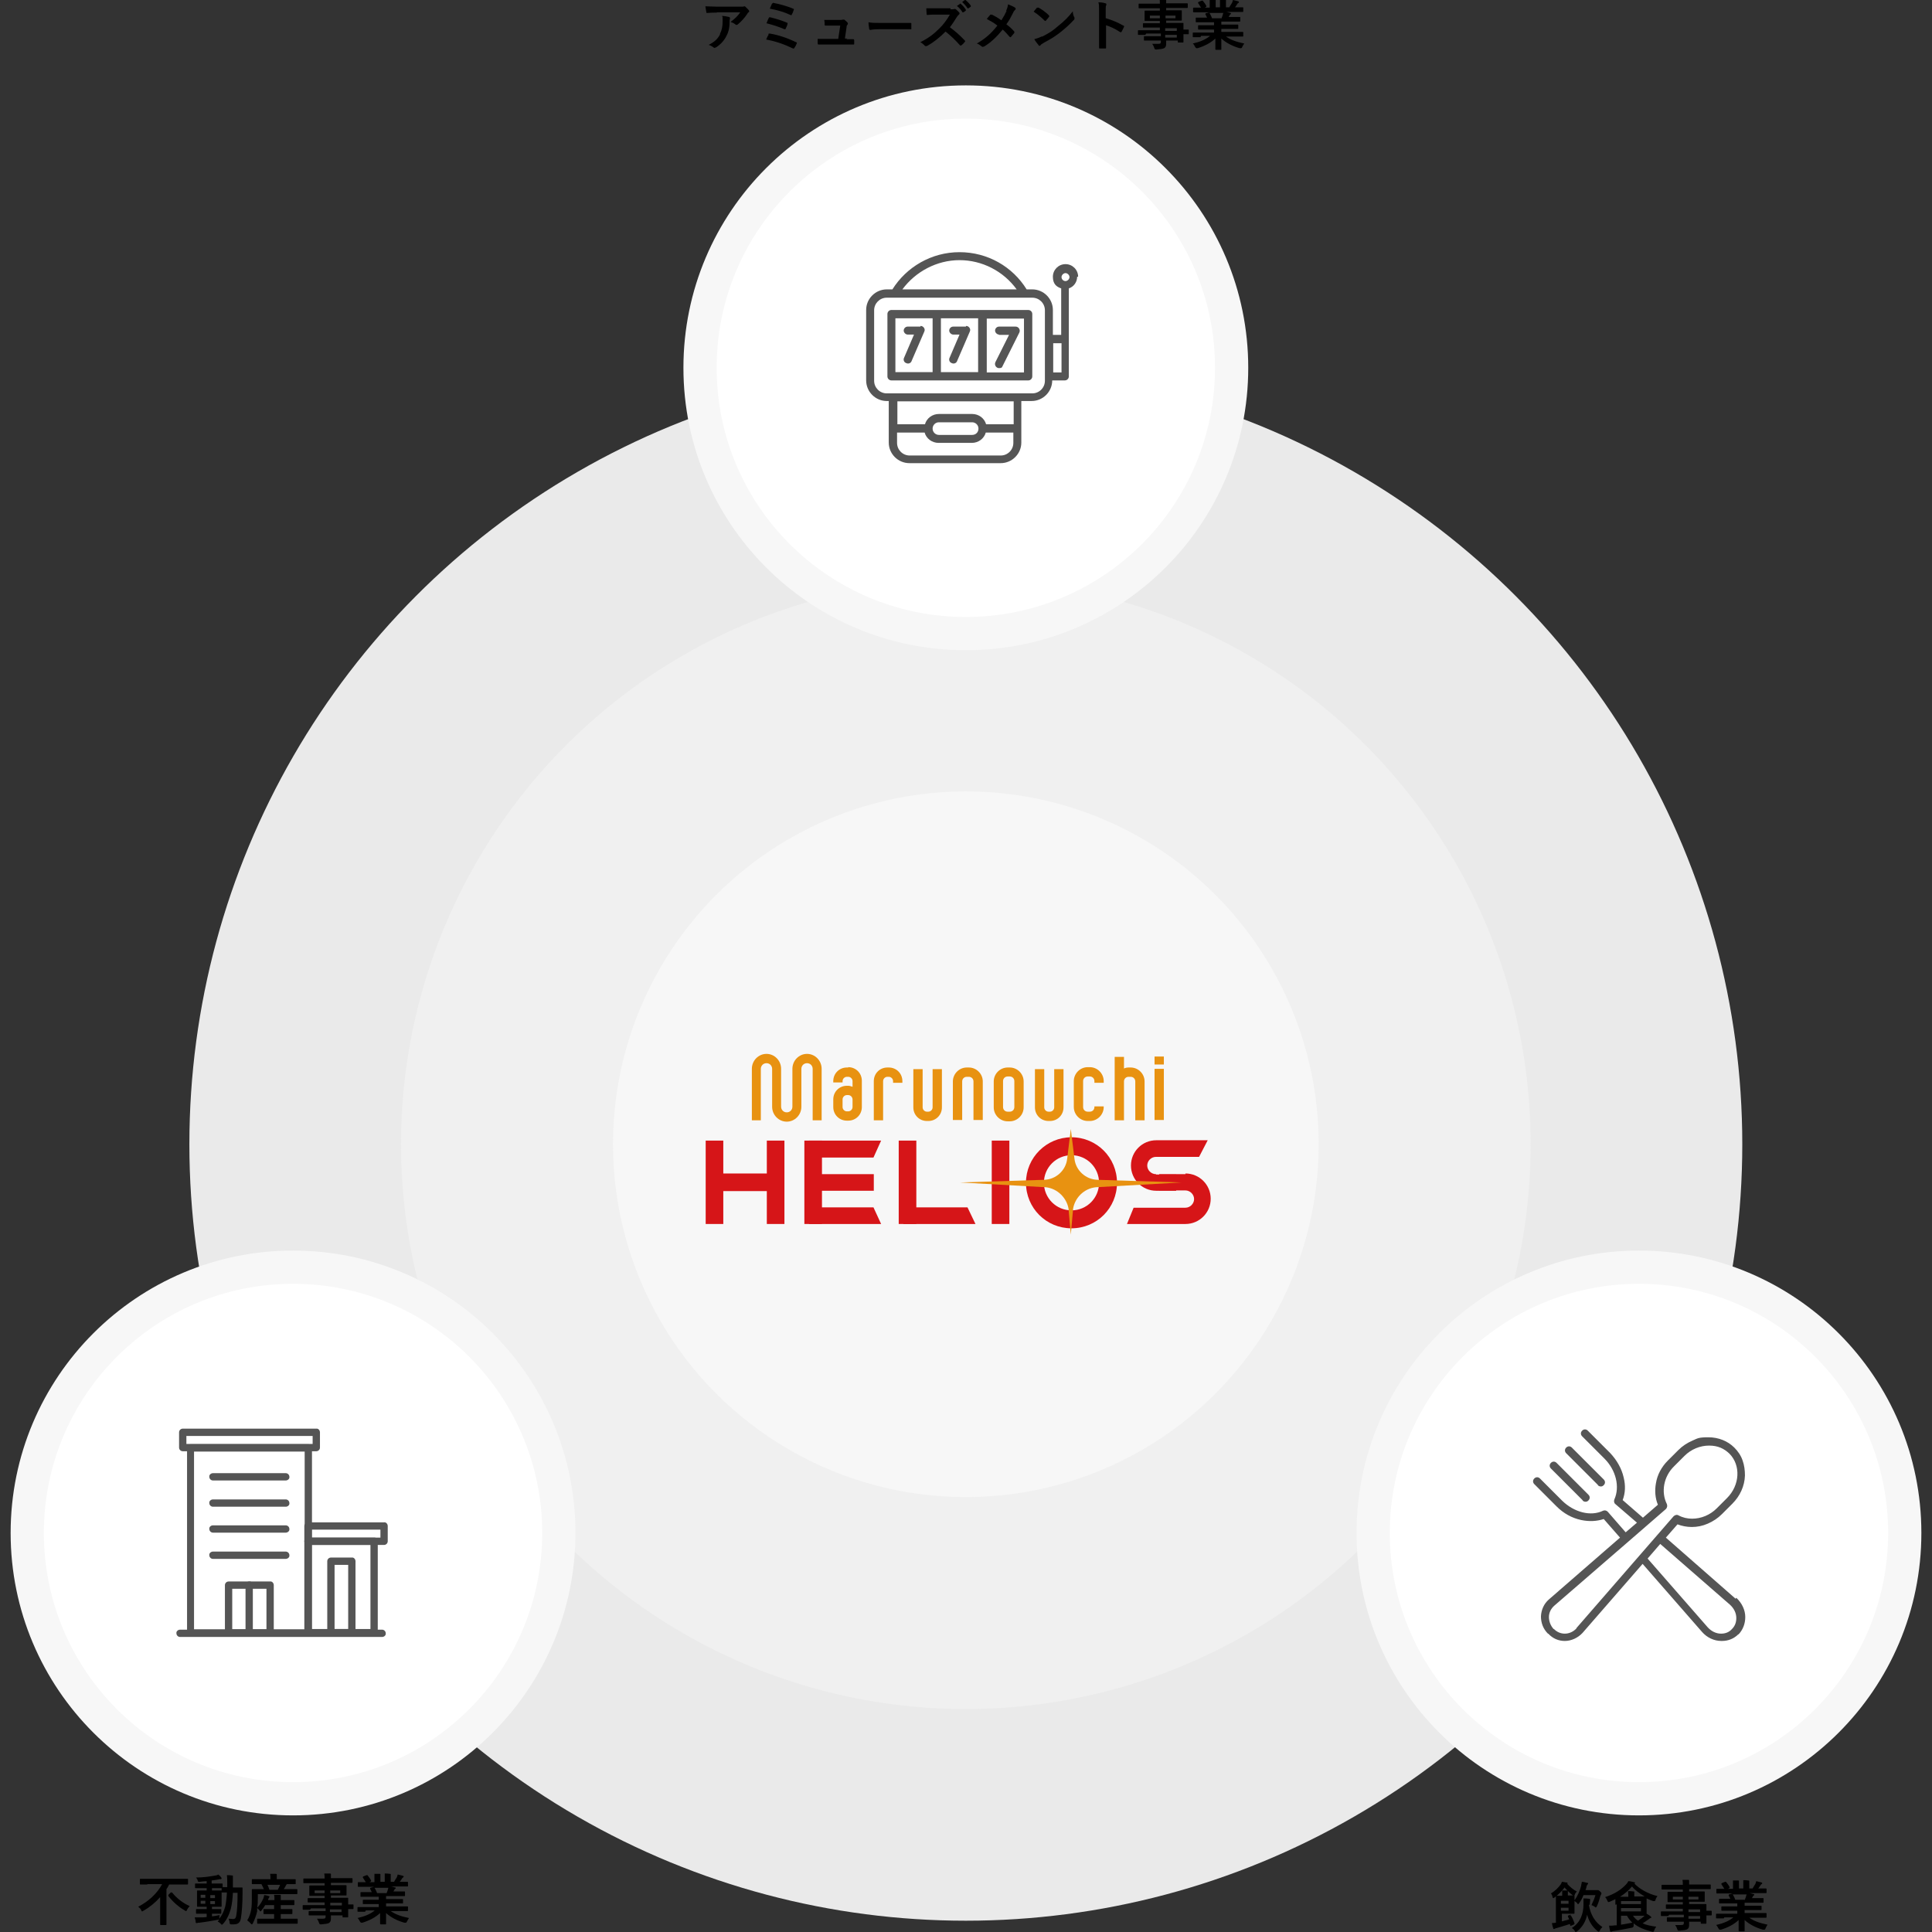 <?xml version="1.0" encoding="UTF-8"?> <svg xmlns="http://www.w3.org/2000/svg" id="_レイヤー_1" data-name="レイヤー_1" version="1.1" viewBox="0 0 581.5 581.5"><rect x="0" y="0" width="581.5" height="581.5" fill="#333333" stroke="none"/><defs><style> .st0 { fill: none; } .st1 { fill: #eaeaea; } .st2 { fill: #fff; } .st3 { fill: #f0f0f0; } .st4, .st5 { fill: #d61518; } .st6 { fill: #f7f7f7; } .st7 { fill: #e89211; } .st8 { fill: #555; } .st5 { fill-rule: evenodd; } </style></defs><circle class="st1" cx="290.7" cy="344.4" r="233.7"></circle><circle class="st3" cx="290.7" cy="344.4" r="170"></circle><circle class="st6" cx="290.7" cy="344.4" r="106.2"></circle><polygon class="st0" points="290.7 110.7 88.2 461.4 493.3 461.4 290.7 110.7"></polygon><circle class="st6" cx="493.3" cy="461.4" r="85"></circle><circle class="st6" cx="88.2" cy="461.4" r="85"></circle><circle class="st6" cx="290.7" cy="110.7" r="85"></circle><circle class="st2" cx="290.7" cy="110.7" r="75"></circle><circle class="st2" cx="88.2" cy="461.4" r="75"></circle><circle class="st2" cx="493.3" cy="461.4" r="75"></circle><g><g><path d="M215.8,3.8c-.9,0-1.9,0-2.9.1-.2,0-.3,0-.3-.2-.1-.5-.2-1.3-.3-1.8,1.1,0,2,.1,3.3.1h7c.7,0,1,0,1.1,0,0,0,.2-.1.3-.1.1,0,.3,0,.4.2.4.3.7.7,1,1,0,0,.1.2.1.3s0,.2-.2.3c-.2.1-.3.3-.4.5-.8,1.2-1.8,2.3-2.9,3.2,0,0-.2.1-.3.1s-.3,0-.4-.2c-.4-.3-.8-.5-1.4-.7,1.3-1,2.1-1.7,2.9-2.9h-7.1ZM216.7,10.2c.6-1.2.8-2.3.8-3.9s0-1-.2-1.5c.8,0,1.7.2,2.1.3.2,0,.3.2.3.3s0,.2,0,.3c-.1.2-.1.4-.1.7,0,1.6-.2,3.1-1,4.5-.6,1.2-1.6,2.4-3,3.3-.1,0-.3.2-.5.2s-.2,0-.3-.1c-.4-.3-.9-.6-1.5-.8,1.8-.9,2.7-1.8,3.4-3.1Z"></path><path d="M231.2,10.3c0-.1.2-.2.5-.2,2.5.4,5.2,1.3,7.9,2.6.2,0,.3.2.2.4-.2.5-.4.9-.7,1.3,0,.1-.1.2-.2.2s-.1,0-.2,0c-2.7-1.3-5.3-2.2-8.1-2.7.2-.5.5-1.2.8-1.5ZM231.4,5.4c0-.2.2-.2.4-.2,1.7.4,3.6,1,5,1.6.3.1.3.2.2.5,0,.3-.4,1-.5,1.3,0,.1-.1.2-.2.2s-.1,0-.2,0c-1.8-.8-3.5-1.3-5.4-1.8.3-.7.5-1.3.7-1.6ZM232.5,1.1c.1-.3.2-.3.4-.2,1.7.3,4.2,1,5.8,1.7.3.1.3.2.2.4-.1.4-.4,1.1-.6,1.4,0,.2-.2.2-.4.1-1.9-.9-4.1-1.5-6.2-1.9.2-.5.6-1.3.7-1.6Z"></path><path d="M254.7,11.8c.7,0,1.4,0,2,0,.3,0,.3,0,.4.3,0,.3,0,.7,0,1s0,.3-.3.3c-.7,0-1.5,0-2.3,0h-6c-.7,0-1.3,0-2.1,0-.2,0-.2,0-.3-.3,0-.3,0-.9,0-1.4.9,0,1.5,0,2.4,0h3.8l.6-4h-2.6c-.6,0-1.4,0-1.8,0-.2,0-.3,0-.3-.3,0-.3,0-.9-.1-1.4,1.1,0,1.6,0,2.3,0h2.3c.6,0,.7,0,1-.1,0,0,.1,0,.2,0,0,0,.2,0,.2,0,.3.2.7.6,1,.9,0,0,.1.2.1.3s0,.2-.1.3c-.2.2-.3.4-.3.8l-.5,3.4h.8Z"></path><path d="M264.4,8.8c-1.6,0-2.2.2-2.4.2s-.3,0-.4-.3c0-.4-.2-1.1-.2-2,1.1.2,1.9.2,3.5.2h5.3c1.2,0,2.5,0,3.8,0,.2,0,.3,0,.3.2,0,.5,0,1,0,1.5,0,.2,0,.3-.3.2-1.2,0-2.4,0-3.7,0h-5.9Z"></path><path d="M286.1,2.8c.6,0,.9,0,1.1-.1,0,0,.1,0,.2,0,0,0,.2,0,.3.1.4.3.8.7,1.1,1.1,0,0,0,.1,0,.2,0,0,0,.2-.2.3-.2.2-.4.4-.6.7-.7,1.1-1.3,2.1-2.1,3.1,1.6,1.2,3,2.4,4.5,4,0,0,.1.2.1.2s0,.1-.1.2c-.3.4-.7.8-1.1,1.1,0,0-.1,0-.2,0s-.1,0-.2-.1c-1.4-1.6-2.8-2.9-4.3-4.1-1.9,1.9-3.7,3.3-5.5,4.3-.1,0-.3.1-.4.1s-.2,0-.3-.1c-.4-.4-.8-.8-1.4-1.1,2.6-1.3,4.1-2.5,5.8-4.2,1.2-1.2,2.1-2.4,3.1-4.1h-4.2c-.9,0-1.7,0-2.6.1-.1,0-.2,0-.2-.3,0-.3-.1-1.1-.1-1.7.9,0,1.7,0,2.8,0h4.5ZM288.9,1.1c0,0,.1,0,.2,0,.5.4,1.1,1,1.6,1.8,0,0,0,.2,0,.3l-.7.5c-.1,0-.2,0-.3,0-.5-.8-1-1.4-1.7-1.9l.9-.6ZM290.4,0c0,0,.1,0,.2,0,.6.5,1.2,1.1,1.6,1.7,0,0,0,.2,0,.3l-.7.5c-.1,0-.2,0-.3,0-.4-.7-1-1.3-1.6-1.9l.8-.6Z"></path><path d="M302.8,3.3c.4-.9.5-1.2.6-2,.8.3,1.7.7,2.1,1,.1,0,.2.2.2.3s0,.3-.2.4c-.2.2-.4.4-.7,1.1-.6,1.2-1.2,2.3-1.9,3.2.9.7,1.4,1.1,2.4,2.2,0,0,0,.1,0,.2s0,.1,0,.2c-.3.4-.7.8-1,1.2,0,0-.1.1-.2.1s-.1,0-.2-.1c-.8-.9-1.4-1.6-2.1-2.2-1.9,2.3-3.7,4-5.6,5.1-.1,0-.3.1-.4.1s-.2,0-.3-.1c-.5-.4-1-.8-1.5-.9,2.6-1.5,4.3-3,6.2-5.4-1-.8-1.9-1.3-3.2-2,.5-.6.9-1.1,1.1-1.3,0,0,0,0,.2,0s.1,0,.2,0c.9.4,1.9,1,2.9,1.7.7-1.1,1.1-1.8,1.6-2.9Z"></path><path d="M312.2,2.4c0,0,.1-.1.2-.1s.1,0,.2,0c.8.4,2.2,1.4,3.1,2.3,0,0,.1.2.1.2s0,.1,0,.2c-.2.3-.8,1-1,1.2,0,0-.1.1-.2.1s-.1,0-.2-.1c-1-1-2.2-2-3.3-2.7.4-.4.8-1,1.1-1.3ZM313.7,11c2-1,3.1-1.7,4.7-3.1,2-1.6,3.1-2.7,4.5-4.5,0,.8.2,1.4.5,1.9,0,.1,0,.2,0,.3,0,.1,0,.3-.3.5-.9,1-2.3,2.3-3.8,3.5-1.4,1.1-2.7,2-5,3.2-.7.4-1,.6-1.1.8,0,0-.2.2-.3.2s-.2,0-.3-.2c-.4-.5-.9-1.1-1.3-1.8.8-.2,1.3-.4,2.2-.8Z"></path><path d="M332.9,5.5c2,.6,3.6,1.3,5.2,2.2.2,0,.3.2.2.4-.2.5-.5,1-.7,1.4,0,.1-.1.2-.2.2s-.1,0-.2,0c-1.5-1-3-1.7-4.3-2.1v3.6c0,1.1,0,2,0,3.2,0,.2,0,.2-.3.2-.5,0-1,0-1.5,0-.2,0-.3,0-.3-.2,0-1.2,0-2.2,0-3.2V3.1c0-1.2,0-1.8-.2-2.4.8,0,1.6.1,2.1.3.2,0,.3.1.3.3s0,.2-.1.4c-.1.2-.1.6-.1,1.5v2.3Z"></path><path d="M344.7,10.5c-1.4,0-1.9,0-2,0-.1,0-.2,0-.2-.2v-1c0-.2,0-.2.2-.2s.6,0,2,0h4.4v-.8h-2.7c-1.6,0-2.1,0-2.2,0-.2,0-.2,0-.2-.2v-.9c0-.2,0-.2.2-.2s.6,0,2.2,0h2.7v-.7h-2.1c-1.6,0-2.2,0-2.3,0-.2,0-.2,0-.2-.2s0-.3,0-.9v-.9c0-.5,0-.8,0-.9,0-.2,0-.2.2-.2s.7,0,2.3,0h2.1v-.7h-4.1c-1.5,0-2,0-2.1,0-.2,0-.2,0-.2-.2v-1c0-.2,0-.2.2-.2s.6,0,2.1,0h4.1c0-.7,0-1-.1-1.5.6,0,1.1,0,1.7,0,.1,0,.3,0,.3.2s0,.2,0,.3c0,.2,0,.4,0,.9h4.2c1.5,0,2,0,2.1,0,.2,0,.2,0,.2.2v1c0,.2,0,.2-.2.2s-.6,0-2.1,0h-4.2v.7h2.2c1.6,0,2.2,0,2.3,0,.2,0,.2,0,.2.2s0,.3,0,.9v.9c0,.5,0,.8,0,.9,0,.2,0,.2-.2.2s-.7,0-2.3,0h-2.2v.7h2.7c1.6,0,2.2,0,2.3,0,.2,0,.2,0,.2.2s0,.5,0,1.4v.4c1,0,1.3,0,1.4,0,.1,0,.2,0,.2.2v1c0,.2,0,.2-.2.2s-.5,0-1.4,0v.8c0,1,0,1.4,0,1.5,0,.2,0,.2-.2.2h-1.3c-.2,0-.2,0-.2-.2v-.4h-3.5c0,.3,0,.6,0,.8,0,.8-.1,1.2-.6,1.5-.4.2-1.1.3-2.3.4-.5,0-.5,0-.7-.5-.1-.4-.4-.9-.6-1.2.6,0,1,0,1.7,0,.7,0,.9-.1.9-.6v-.4h-2.7c-1.6,0-2.1,0-2.2,0-.2,0-.2,0-.2-.2v-.9c0-.2,0-.2.2-.2s.6,0,2.2,0h2.7v-.8h-4.4ZM349.1,5.5v-.8h-3v.8h3ZM353.8,4.7h-3v.8h3v-.8ZM350.7,8.5v.8h3.5v-.8h-3.5ZM354.2,11.3v-.8h-3.5v.8h3.5Z"></path><path d="M361.3,11.2c-1.5,0-2,0-2.1,0-.2,0-.2,0-.2-.2v-1c0-.2,0-.2.2-.2s.6,0,2.1,0h4.1v-.9h-2.3c-1.6,0-2.2,0-2.3,0-.2,0-.2,0-.2-.2v-.9c0-.2,0-.2.2-.2s.7,0,2.3,0h2.3v-.9h-3.1c-1.6,0-2.1,0-2.2,0-.2,0-.2,0-.2-.2v-1c0-.2,0-.2.2-.2s.6,0,2.2,0h1c-.2-.4-.3-.7-.5-1,0-.1,0-.2.1-.3l1.1-.3h-2.6c-1.5,0-2,0-2.1,0-.2,0-.2,0-.2-.2v-1c0-.2,0-.2.2-.2s.6,0,2.1,0h.1c-.3-.5-.6-.9-.9-1.4,0-.1,0-.2.1-.3l1-.4c.2,0,.2,0,.3,0,.4.5.8,1,1.1,1.6,0,.1,0,.2-.1.3l-.4.2h1.5v-1.1c0-.6,0-1,0-1.4.5,0,1.1,0,1.6,0,.1,0,.2,0,.2.1s0,.2,0,.3c0,.1,0,.4,0,.9v1.1h1.3v-1.1c0-.6,0-1,0-1.4.5,0,1.1,0,1.6.1.1,0,.2,0,.2.1s0,.2,0,.3c0,.1,0,.4,0,.9v1.1h1c.3-.5.5-.9.8-1.3.1-.2.2-.5.3-.9.6.1,1.1.3,1.6.4.1,0,.2.1.2.2,0,.1,0,.2-.2.3-.1,0-.2.2-.3.3-.2.3-.4.7-.7,1h.2c1.5,0,2,0,2.1,0,.2,0,.2,0,.2.2v1c0,.2,0,.2-.2.2s-.6,0-2.1,0h-2.9c.4,0,.8.2,1.3.3.1,0,.2,0,.2.2s0,.2-.2.2c0,0-.2.2-.2.3l-.3.5h1.1c1.6,0,2.1,0,2.2,0,.2,0,.2,0,.2.2v1c0,.1,0,.2-.2.2s-.6,0-2.2,0h-3.3v.9h2.6c1.6,0,2.2,0,2.3,0,.2,0,.2,0,.2.2v.9c0,.2,0,.2-.2.2s-.7,0-2.3,0h-2.6v.9h4.3c1.5,0,2,0,2.1,0,.2,0,.2,0,.2.2v1c0,.2,0,.2-.2.2s-.6,0-2.1,0h-2.9c1.4,1,3.1,1.6,5.5,2.1-.2.3-.4.6-.6,1-.1.3-.2.4-.4.4s-.2,0-.4,0c-2.2-.6-4.2-1.7-5.5-2.9,0,2,0,3,0,3.2s0,.2-.2.2h-1.4c-.1,0-.2,0-.2-.2,0-.3,0-1.2,0-3.2-1.4,1.3-3.1,2.2-5.3,2.9-.2,0-.3,0-.4,0-.1,0-.2-.1-.4-.4-.2-.4-.4-.8-.7-1,2.2-.5,3.9-1.2,5.2-2.3h-2.7ZM367.6,5.6c.1-.3.3-.6.4-1,0-.2.1-.3.2-.7h-4.2s0,0,.1.1c.2.4.5.9.7,1.5h2.7Z"></path></g><g><polygon class="st2" points="268.8 119.6 268.8 129 287.6 133.4 306.3 129 306.3 119.6 288.4 116.4 268.8 119.6"></polygon><path class="st2" d="M268.8,129v4.4c0,2.8,2.2,5,5,5h27.5c2.8,0,5-2.2,5-5v-4.4h-37.5Z"></path><circle class="st2" cx="320.7" cy="83.3" r="2.5"></circle><polygon class="st2" points="320.7 105.8 320.7 113.3 315.7 113.3 314.1 108.2 315.7 102.1 320.7 102.1 320.7 105.8"></polygon><path class="st2" d="M308.3,88.3h-39c3.9-6.7,11.2-11.2,19.5-11.2s15.6,4.5,19.5,11.2ZM292.6,125.8c1.7,0,3.1,1.4,3.1,3.1s-.3,1.6-.9,2.2c-.6.6-1.3.9-2.2.9h-10c-1.7,0-3.1-1.4-3.1-3.1s.4-1.6.9-2.2c.6-.6,1.3-.9,2.2-.9h10Z"></path><path class="st2" d="M315.7,113.3v1.2c0,2.8-2.2,5-5,5h-43.8c-2.8,0-5-2.2-5-5v-21.2c0-2.8,2.2-5,5-5h43.8c2.8,0,5,2.2,5,5v20Z"></path><polygon class="st2" points="295.7 94.6 297.3 103.3 295.7 113.3 282 113.3 279.5 103.3 282 94.6 295.7 94.6"></polygon><rect class="st2" x="295.7" y="94.6" width="13.8" height="18.8"></rect><rect class="st2" x="268.2" y="94.6" width="13.8" height="18.8"></rect><path class="st8" d="M277,98.3h-3.8c-.7,0-1.2.6-1.2,1.2s.6,1.2,1.2,1.2h1.9l-3,7c-.3.6,0,1.4.7,1.6.6.3,1.4,0,1.6-.7l3.8-8.8c.4-.8-.3-1.7-1.1-1.7ZM290.7,98.3h-3.8c-.7,0-1.2.6-1.2,1.2s.6,1.2,1.2,1.2h1.9l-3,7c-.3.6,0,1.4.7,1.6.6.3,1.4,0,1.6-.7l3.8-8.8c.4-.8-.3-1.7-1.1-1.7ZM300.7,100.8h3l-4.1,8.2c-.4.8.2,1.8,1.1,1.8s.9-.3,1.1-.7l5-10c.4-.8-.2-1.8-1.1-1.8h-5c-.7,0-1.2.6-1.2,1.2s.6,1.2,1.2,1.2Z"></path><path class="st8" d="M309.5,93.3h-41.2c-.7,0-1.2.6-1.2,1.2v18.8c0,.7.6,1.2,1.2,1.2h41.2c.7,0,1.2-.6,1.2-1.2v-18.8c0-.7-.6-1.2-1.2-1.2ZM269.5,95.8h11.2v16.2h-11.2v-16.2ZM283.2,95.8h11.2v16.2h-11.2v-16.2ZM308.2,112.1h-11.2v-16.2h11.2v16.2Z"></path><path class="st8" d="M324.5,83.3c0-2.1-1.7-3.8-3.8-3.8s-3.8,1.7-3.8,3.8,1,3,2.5,3.5v14h-2.5v-7.5c0-3.4-2.8-6.2-6.2-6.2h-1.7c-4.2-6.8-11.7-11.2-20.2-11.2s-16,4.5-20.2,11.2h-1.7c-3.4,0-6.2,2.8-6.2,6.2v21.2c0,3.4,2.8,6.2,6.2,6.2h.6v12.5c0,3.4,2.8,6.2,6.2,6.2h27.5c3.4,0,6.2-2.8,6.2-6.2v-12.5h3.1c3.4,0,6.2-2.8,6.2-6.2h3.8c.7,0,1.2-.6,1.2-1.2v-26.5c1.5-.5,2.5-1.9,2.5-3.5ZM288.8,78.3c6.8,0,13.2,3.3,17.2,8.8h-34.4c4-5.4,10.4-8.8,17.2-8.8ZM301.3,137.1h-27.5c-2.1,0-3.8-1.7-3.8-3.8v-3.1h8.3c.5,1.8,2.2,3.1,4.2,3.1h10c2,0,3.7-1.3,4.2-3.1h8.3v3.1c0,2.1-1.7,3.8-3.8,3.8ZM280.7,129c0-1,.8-1.9,1.9-1.9h10c1,0,1.9.8,1.9,1.9s-.8,1.9-1.9,1.9h-10c-1,0-1.9-.8-1.9-1.9ZM305.1,127.7h-8.3c-.5-1.8-2.2-3.1-4.2-3.1h-10c-2,0-3.7,1.3-4.2,3.1h-8.3v-6.9h35v6.9ZM314.5,114.6c0,2.1-1.7,3.8-3.8,3.8h-43.8c-2.1,0-3.8-1.7-3.8-3.8v-21.2c0-2.1,1.7-3.8,3.8-3.8h43.8c2.1,0,3.8,1.7,3.8,3.8v21.2ZM319.5,112.1h-2.5v-8.8h2.5v8.8ZM320.7,84.6c-.7,0-1.2-.6-1.2-1.2s.6-1.2,1.2-1.2,1.2.6,1.2,1.2-.6,1.2-1.2,1.2Z"></path></g></g><g><g><path d="M471.7,567c.8.9,2,1.9,2.9,2.3-.2.2-.5.6-.6.9,0,.2-.2.4-.3.4s-.2,0-.4-.2c-.8-.6-1.8-1.6-2.4-2.3-.7,1-1.8,2.1-3,3-.2.1-.3.2-.4.2s-.1,0-.2-.3c-.1-.5-.3-.9-.5-1.1,1.2-.7,2.3-1.8,3-2.8.1-.2.2-.4.3-.7.5,0,1.1.2,1.4.2.2,0,.3,0,.3.2s0,.2-.2.2h-.1ZM472.5,576.5c.2,0,.2,0,.3,0,.5.8.8,1.5,1.1,2.4,0,.2,0,.2-.1.3l-.9.4c-.2.1-.3,0-.3-.1,0-.1,0-.2-.1-.4-1.3.4-2.5.8-3.9,1.2-.3,0-.5.2-.6.2,0,0-.2.1-.3.1s-.2,0-.2-.2c-.2-.5-.3-1-.4-1.6.4,0,.8,0,1.2-.1v-5.8c0-1.3,0-2,0-2.1,0-.2,0-.2.2-.2s.6,0,1.7,0h0v-.5c0-.3,0-.7,0-1.1.5,0,1,0,1.5,0,.1,0,.2,0,.2.2s0,.1,0,.2c0,.1,0,.3,0,.6v.5h.4c.9,0,1.3,0,1.4,0,.2,0,.2,0,.2.2s0,.6,0,1.6v2c0,1,0,1.4,0,1.5,0,.1,0,.2-.2.2s-.5,0-1.4,0h-2.2v2.3c.7-.2,1.5-.4,2.2-.6-.1-.3-.3-.6-.4-.9,0-.1,0-.2.2-.3l.8-.3ZM469.8,572.1v.9h2.3v-.9h-2.3ZM472.1,574.2h-2.3v.9h2.3v-.9ZM478.2,573.2c.5,3.1,1.9,5.4,4.1,6.8-.3.3-.6.6-.8,1.1-.1.2-.2.3-.3.3s-.2,0-.4-.2c-1.6-1.3-2.6-3-3.1-4.9-.4,1.9-1.3,3.6-3,5-.2.1-.3.2-.4.2s-.2,0-.3-.3c-.2-.4-.6-.7-.9-.9,2.6-1.7,3.5-4.3,3.5-7.1s0-1.2,0-1.8c.6,0,1.1,0,1.7.1.2,0,.3,0,.3.2,0,.1,0,.2,0,.4s-.1.4-.1,1v.3ZM476.6,570.4c-.3.8-.7,1.6-1.3,2.4-.1.2-.2.3-.3.3s-.2,0-.3-.3c-.3-.3-.7-.5-.9-.7,1.1-1.5,1.7-3,2.1-4.5,0-.4.2-.8.2-1.2.6,0,1.1.2,1.6.3.2,0,.3.1.3.2s0,.2-.2.3c-.1.1-.2.3-.3.7,0,.3-.2.7-.3,1h3.2c.2,0,.3,0,.3,0,0,0,.1,0,.2,0,.1,0,.3,0,.7.4.4.3.4.5.4.6s0,.2-.1.3c0,0-.1.2-.2.4-.3,1.1-.6,2.2-1.1,3.2-.1.2-.2.3-.3.3s-.2,0-.3-.2c-.3-.2-.7-.4-1-.5.5-1,.9-2,1.2-3h-3.5Z"></path><path d="M486.2,573.3c0-.8,0-1.4,0-1.7-.5.3-1.1.5-1.7.8-.2,0-.3.1-.4.1-.1,0-.2-.1-.3-.4-.2-.5-.4-.8-.7-1.1,2.8-.9,4.8-2.2,6.3-3.8.3-.3.5-.6.7-1,.6,0,1.2.2,1.7.3.1,0,.3,0,.3.2s0,.1-.2.2h0c1.4,1.5,4,3.1,7,3.8-.3.3-.5.7-.6,1.1-.1.3-.2.4-.3.4s-.2,0-.4,0c-.7-.2-1.3-.5-2-.8,0,.2,0,.7,0,1.4v2.1c0,.5,0,.9,0,1.1.5.3.9.5,1.2.8.1,0,.2.2.2.3s0,.2-.2.2c-.1,0-.3.1-.5.3-.6.4-1.1.8-1.9,1.3,1.1.5,2.5.8,4.1,1-.2.3-.5.7-.6,1.1-.2.5-.2.5-.7.4-2.3-.6-4.1-1.3-5.5-2.5,0,.2,0,.5,0,.7q0,.5-.5.6c-2,.4-4,.8-5.5,1-.3,0-.5.1-.6.2,0,0-.1,0-.3,0s-.1,0-.2-.2c-.1-.4-.2-1-.3-1.6.7,0,1.2,0,1.8-.1h.5v-6.3ZM490.1,570.9h0c0-.7,0-1.1-.1-1.7.6,0,1.1,0,1.7.1.2,0,.2,0,.2.2,0,.1,0,.2,0,.3,0,.1,0,.3,0,.7v.3h1.4c.8,0,1.3,0,1.7,0-1.5-.9-2.9-1.9-3.8-3-1,1.2-2.2,2.2-3.6,3.1h2.8ZM487.9,572.2v.9h6v-.9h-6ZM493.9,574.3h-6v1h6v-1ZM487.9,579.3c1.1-.2,2.2-.4,3.4-.6-.6-.6-1.2-1.3-1.6-2.1h-1.8v2.7ZM491.5,576.6c.4.6.9,1.1,1.5,1.5.8-.5,1.5-1,2-1.5-.4,0-1,0-1.8,0h-1.6Z"></path><path d="M502.1,576.7c-1.4,0-1.9,0-2,0-.1,0-.2,0-.2-.2v-1c0-.2,0-.2.2-.2s.6,0,2,0h4.4v-.8h-2.7c-1.6,0-2.1,0-2.2,0-.2,0-.2,0-.2-.2v-.9c0-.2,0-.2.2-.2s.6,0,2.2,0h2.7v-.7h-2.1c-1.6,0-2.2,0-2.3,0-.2,0-.2,0-.2-.2s0-.3,0-.9v-.9c0-.5,0-.8,0-.9,0-.2,0-.2.2-.2s.7,0,2.3,0h2.1v-.7h-4.1c-1.5,0-2,0-2.1,0-.2,0-.2,0-.2-.2v-1c0-.2,0-.2.2-.2s.6,0,2.1,0h4.1c0-.7,0-1-.1-1.5.6,0,1.1,0,1.7,0,.1,0,.3,0,.3.2s0,.2,0,.3c0,.2,0,.4,0,.9h4.2c1.5,0,2,0,2.1,0,.2,0,.2,0,.2.2v1c0,.2,0,.2-.2.2s-.6,0-2.1,0h-4.2v.7h2.2c1.6,0,2.2,0,2.3,0,.2,0,.2,0,.2.2s0,.3,0,.9v.9c0,.5,0,.8,0,.9,0,.2,0,.2-.2.2s-.7,0-2.3,0h-2.2v.7h2.7c1.6,0,2.2,0,2.3,0,.2,0,.2,0,.2.2s0,.5,0,1.4v.4c1,0,1.3,0,1.4,0,.1,0,.2,0,.2.2v1c0,.2,0,.2-.2.2s-.5,0-1.4,0v.8c0,1,0,1.4,0,1.5,0,.2,0,.2-.2.2h-1.3c-.2,0-.2,0-.2-.2v-.4h-3.5c0,.3,0,.6,0,.8,0,.8-.1,1.2-.6,1.5-.4.2-1.1.3-2.3.4-.5,0-.5,0-.7-.5-.1-.4-.4-.9-.6-1.2.6,0,1,0,1.7,0,.7,0,.9-.1.9-.6v-.4h-2.7c-1.6,0-2.1,0-2.2,0-.2,0-.2,0-.2-.2v-.9c0-.2,0-.2.2-.2s.6,0,2.2,0h2.7v-.8h-4.4ZM506.5,571.7v-.8h-3v.8h3ZM511.2,570.9h-3v.8h3v-.8ZM508.2,574.7v.8h3.5v-.8h-3.5ZM511.7,577.5v-.8h-3.5v.8h3.5Z"></path><path d="M518.8,577.4c-1.5,0-2,0-2.1,0-.2,0-.2,0-.2-.2v-1c0-.2,0-.2.2-.2s.6,0,2.1,0h4.1v-.9h-2.3c-1.6,0-2.2,0-2.3,0-.2,0-.2,0-.2-.2v-.9c0-.2,0-.2.2-.2s.7,0,2.3,0h2.3v-.9h-3.1c-1.6,0-2.1,0-2.2,0-.2,0-.2,0-.2-.2v-1c0-.2,0-.2.2-.2s.6,0,2.2,0h1c-.2-.4-.3-.7-.5-1,0-.1,0-.2.1-.3l1.1-.3h-2.6c-1.5,0-2,0-2.1,0-.2,0-.2,0-.2-.2v-1c0-.2,0-.2.2-.2s.6,0,2.1,0h.1c-.3-.5-.6-.9-.9-1.4,0-.1,0-.2.1-.3l1-.4c.2,0,.2,0,.3,0,.4.5.8,1,1.1,1.6,0,.1,0,.2-.1.3l-.4.2h1.5v-1.1c0-.6,0-1,0-1.4.5,0,1.1,0,1.6,0,.1,0,.2,0,.2.1s0,.2,0,.3c0,.1,0,.4,0,.9v1.1h1.3v-1.1c0-.6,0-1,0-1.4.5,0,1.1,0,1.6.1.1,0,.2,0,.2.1s0,.2,0,.3c0,.1,0,.4,0,.9v1.1h1c.3-.5.5-.9.8-1.3.1-.2.2-.5.3-.9.6.1,1.1.3,1.6.4.1,0,.2.1.2.2,0,.1,0,.2-.2.3-.1,0-.2.2-.3.3-.2.3-.4.7-.7,1h.2c1.5,0,2,0,2.1,0,.2,0,.2,0,.2.2v1c0,.2,0,.2-.2.2s-.6,0-2.1,0h-2.9c.4,0,.8.2,1.3.3.1,0,.2,0,.2.2s0,.2-.2.2c0,0-.2.2-.2.3l-.3.5h1.1c1.6,0,2.1,0,2.2,0,.2,0,.2,0,.2.2v1c0,.1,0,.2-.2.2s-.6,0-2.2,0h-3.3v.9h2.6c1.6,0,2.2,0,2.3,0,.2,0,.2,0,.2.2v.9c0,.2,0,.2-.2.2s-.7,0-2.3,0h-2.6v.9h4.3c1.5,0,2,0,2.1,0,.2,0,.2,0,.2.2v1c0,.2,0,.2-.2.2s-.6,0-2.1,0h-2.9c1.4,1,3.1,1.6,5.5,2.1-.2.3-.4.6-.6,1.1-.1.3-.2.4-.4.4s-.2,0-.4,0c-2.2-.6-4.2-1.7-5.5-2.9,0,2,0,3,0,3.2s0,.2-.2.2h-1.4c-.1,0-.2,0-.2-.2,0-.3,0-1.2,0-3.2-1.4,1.3-3.1,2.2-5.3,2.9-.2,0-.3,0-.4,0-.1,0-.2-.1-.4-.4-.2-.4-.4-.8-.7-1,2.2-.5,3.9-1.2,5.2-2.3h-2.7ZM525.1,571.9c.1-.3.3-.6.4-1,0-.2.1-.3.2-.7h-4.2s0,0,.1.1c.2.4.5.9.7,1.5h2.7Z"></path></g><g><path class="st8" d="M522.4,481.2s0,0,0,0l-21-18.4,3.5-4c1.3.5,2.8.8,4.3.8h0c1.6,0,3.2-.3,4.8-1,1.6-.7,3-1.6,4.3-2.9l3.1-3.1c2.3-2.3,3.7-5.3,3.8-8.5,0-1.6-.2-3.1-.7-4.5-.5-1.5-1.4-2.8-2.5-3.9-2-2-4.8-3.1-7.8-3.1s-3.2.3-4.8,1c-1.6.7-3,1.6-4.3,2.9l-3.1,3.1c-1.9,1.9-3.2,4.3-3.6,6.9-.4,2.2-.2,4.5.6,6.4l-4.5,3.9-6.1-5.3c.8-2.1.9-4.4.3-6.8-.6-2.7-2.1-5.3-4.1-7.4l-6.7-6.7c-.5-.5-1.2-.5-1.7,0-.5.5-.5,1.2,0,1.7l6.7,6.7c3.5,3.5,4.7,8.5,3,12.3-.2.5-.1,1.1.3,1.4l6.5,5.6-3.4,2.9-5.4-6.2c-.4-.4-.9-.5-1.4-.3-3.7,1.8-8.7.5-12.3-3l-6.7-6.7c-.5-.5-1.2-.5-1.7,0-.5.5-.5,1.2,0,1.7l6.7,6.7c2.1,2.1,4.6,3.5,7.4,4.1,2.4.5,4.7.4,6.8-.3l4.9,5.6-21.4,18.6s0,0,0,0c-1.5,1.3-2.3,3.1-2.4,5.1,0,2,.7,3.8,2.1,5.2h.1c1.4,1.5,3.1,2.2,5,2.2s3.9-.9,5.3-2.4c0,0,0,0,0,0l18.1-20.8,17.9,20.5s0,0,0,0c1.5,1.7,3.6,2.7,5.8,2.7,0,0,.1,0,.2,0,1.9,0,3.6-.7,4.9-2h.1c1.3-1.4,2-3.2,2-5.2,0-2.1-1-4.2-2.7-5.8ZM474.5,490.1c-.9,1-2.2,1.6-3.5,1.6s-2.4-.5-3.3-1.4h-.1c-.9-1-1.4-2.3-1.4-3.6,0-1.3.6-2.5,1.6-3.4l22.3-19.3s0,0,0,0c0,0,0,0,0,0l11.3-9.8c.4-.4.5-1,.3-1.5-1.8-3.6-1-8.3,2.2-11.4l3.1-3.1c2-2,4.7-3.1,7.4-3.1s4.5.9,6.1,2.4c3.5,3.5,3.2,9.5-.7,13.4l-3.1,3.1c-2,2-4.7,3.1-7.4,3.1-1.4,0-2.8-.3-4.1-1-.5-.3-1.1-.1-1.5.3l-29.2,33.6ZM521.4,490.3h-.1c-.9,1-2,1.4-3.3,1.4-1.5,0-2.9-.7-4-1.9l-18.1-20.7,3.8-4.4,21,18.3c1.2,1.1,1.9,2.5,1.9,4,0,1.3-.4,2.4-1.3,3.3Z"></path><path class="st8" d="M480.9,447c.2.2.5.4.9.4s.6-.1.9-.4c.5-.5.5-1.2,0-1.7l-9.6-9.6c-.5-.5-1.2-.5-1.7,0s-.5,1.2,0,1.7l9.6,9.6ZM476.3,451.6c.2.2.5.4.9.4s.6-.1.9-.4c.5-.5.5-1.2,0-1.7l-9.6-9.6c-.5-.5-1.2-.5-1.7,0-.5.5-.5,1.2,0,1.7l9.6,9.6Z"></path></g></g><g><g><path d="M44.4,567.2c-1.5,0-2,0-2.1,0-.2,0-.2,0-.2-.2v-1.3c0-.2,0-.2.2-.2s.6,0,2.1,0h9.9c1.5,0,2,0,2.1,0,.2,0,.2,0,.2.2v1.3c0,.2,0,.2-.2.2s-.6,0-2.1,0h-3.4c-.2.5-.5,1-.8,1.4v8.2c0,1.5,0,2.3,0,2.4,0,.2,0,.2-.2.2h-1.5c-.2,0-.2,0-.2-.2s0-.9,0-2.4v-5.8c-1.4,1.6-3.1,3-5,4.1-.2,0-.3.2-.4.2s-.2,0-.3-.4c-.2-.4-.5-.7-.9-1,3.1-1.6,5.7-4,7.2-6.8h-4.5ZM51.5,569.6c0,0,.1,0,.2,0s0,0,.1,0c1.3,1.7,3.4,3.3,5.3,4.1-.3.3-.6.7-.8,1.1-.1.3-.2.4-.3.4s-.2,0-.4-.2c-1.8-1-3.6-2.6-4.9-4.3-.1-.1,0-.2,0-.4l.8-.8Z"></path><path d="M63.3,576.8c.9,0,1.8-.2,2.8-.4,0,.3-.1.5-.1.8v.3c.8-1,1.4-2.2,1.8-3.7.2-.9.4-2.4.5-4.2-1,0-1.3,0-1.4,0-.2,0-.2,0-.2-.2v-1.2c0-.2,0-.2.2-.2s.5,0,1.5,0c0-.4,0-.9,0-1.3,0-1,0-1.5-.1-2.3.6,0,1.1,0,1.6.1.2,0,.2,0,.2.2s0,.2,0,.4c0,.2,0,.7,0,1.7s0,.9,0,1.3h.9c1.3,0,1.7,0,1.8,0,.2,0,.2,0,.2.2,0,.6,0,1,0,1.6,0,3.1-.2,5.6-.5,7.5-.2,1.2-.8,1.8-2.1,1.8s-.6,0-.9,0q-.4,0-.4-.6c0-.4-.2-.8-.3-1.1.5,0,.9.1,1.4.1s.8-.3.9-1c.3-1.6.4-3.8.4-6.9h-1.4c-.1,1.9-.3,3.5-.6,4.7-.5,1.9-1.3,3.5-2.4,4.7-.2.2-.3.2-.3.2s-.2,0-.3-.2c-.3-.4-.7-.6-1-.8.2-.2.4-.3.5-.5,0,0-.2,0-.3,0-1.7.3-3.9.7-5.7.9-.2,0-.5,0-.6.1,0,0-.2,0-.3,0s-.2,0-.2-.3c0-.4-.2-1-.3-1.4.7,0,1.1,0,1.7,0,.6,0,1.2,0,1.9-.1v-1h-1c-1.4,0-1.9,0-2,0-.2,0-.2,0-.2-.2v-1c0-.2,0-.2.2-.2s.6,0,2,0h1v-.7h-.7c-1.4,0-1.9,0-2,0-.2,0-.2,0-.2-.2s0-.5,0-1.4v-1.8c0-.9,0-1.3,0-1.3,0-.2,0-.2.2-.2s.6,0,2,0h.7v-.7h-1.2c-1.5,0-2,0-2.1,0-.2,0-.2,0-.2-.2v-1c0-.2,0-.2.2-.2s.6,0,2.1,0h1.2v-.7c-.7,0-1.4.1-2.1.2-.5,0-.5,0-.6-.4-.1-.4-.3-.6-.5-.9,2.3,0,4.1-.3,5.8-.6.4,0,.7-.2.9-.3.4.3.7.6.9.9,0,.1.1.2.1.3s-.1.2-.3.2-.5,0-.7.1c-.7.1-1.3.2-2,.3v.9h1c1.5,0,2,0,2.1,0,.1,0,.2,0,.2.2v1c0,.2,0,.2-.1.2s-.6,0-2.1,0h-1v.7h.7c1.4,0,1.9,0,2,0,.2,0,.2,0,.2.2s0,.5,0,1.3v1.8c0,.9,0,1.3,0,1.4,0,.2,0,.2-.2.2s-.6,0-2,0h-.7v.7h.6c1.4,0,1.9,0,2,0,.2,0,.2,0,.2.2v1c0,.1,0,.2-.2.2s-.6,0-2,0h-.6v.8ZM61.8,571.2v-.9h-1.4v.9h1.4ZM61.8,573v-.9h-1.4v.9h1.4ZM63.3,570.4v.9h1.4v-.9h-1.4ZM64.7,572.2h-1.4v.9h1.4v-.9Z"></path><path d="M79.8,579c-1.6,0-2.1,0-2.2,0-.2,0-.2,0-.2-.2v-1.1c0-.2,0-.2.2-.2s.6,0,2.2,0h2.7v-1.4h-.9c-1.5,0-2,0-2.1,0-.2,0-.2,0-.2-.2v-1.1c0-.2,0-.2.2-.2s.6,0,2.1,0h.9v-1.2h-2.7c-.3.6-.7,1.1-1.1,1.6-.1.2-.2.3-.3.3s-.1,0-.2-.2c-.3-.4-.6-.6-.8-.8v1c-.3,1.2-.7,2.4-1.3,3.6-.1.2-.2.3-.3.3s-.1,0-.3-.2c-.3-.4-.8-.8-1.1-1,.6-.9,1-2.1,1.2-3.2.2-1.1.2-2.3.2-3.7s0-2.2,0-2.3c0-.2,0-.2.2-.2s.6,0,2.2,0h1.2c-.2-.6-.5-1-.7-1.5h-.5c-1.6,0-2.1,0-2.2,0-.2,0-.2,0-.2-.2v-1.1c0-.2,0-.2.2-.2s.6,0,2.2,0h3.2c0-.8,0-1.2-.1-1.6.6,0,1.2,0,1.7,0,.2,0,.3,0,.3.2s0,.2,0,.3c0,.1,0,.3,0,.9v.2h3.3c1.6,0,2.1,0,2.2,0,.2,0,.2,0,.2.2v1.1c0,.2,0,.2-.2.2s-.7,0-2.2,0h-.3c0,0-.1.2-.2.3-.2.4-.4.8-.7,1.2h1.7c1.5,0,2.1,0,2.2,0,.1,0,.2,0,.2.2v1.1c0,.2,0,.2-.2.2s-.6,0-2.2,0h-9.5v1c0,1,0,2.1-.2,3.1.9-.9,1.4-1.8,1.9-2.9,0-.2.2-.5.2-.9.5,0,1.1.2,1.4.3.2,0,.2.1.2.2s0,.1-.1.2c0,0-.2.3-.3.6v.2c0,0,1.9,0,1.9,0v-.2c0-.6,0-.9-.1-1.4.6,0,1.1,0,1.7,0,.2,0,.3,0,.3.2s0,.2,0,.3c0,.1,0,.3,0,.9v.2h1.8c1.5,0,2,0,2.1,0,.2,0,.2,0,.2.2v1.1c0,.2,0,.2-.2.2s-.6,0-2.1,0h-1.8v1.2h1.2c1.5,0,2,0,2.1,0,.2,0,.2,0,.2.2v1.1c0,.2,0,.2-.2.2s-.6,0-2.1,0h-1.2v1.4h2.7c1.6,0,2.1,0,2.2,0,.2,0,.2,0,.2.2v1.1c0,.2,0,.2-.2.2s-.7,0-2.2,0h-7.1ZM80.5,567.3c.2.4.4.9.6,1.5h2.5c.3-.5.5-1,.7-1.5h-3.8Z"></path><path d="M93.3,574.8c-1.4,0-1.9,0-2,0-.1,0-.2,0-.2-.2v-1c0-.2,0-.2.2-.2s.6,0,2,0h4.4v-.8h-2.7c-1.6,0-2.1,0-2.2,0-.2,0-.2,0-.2-.2v-.9c0-.2,0-.2.2-.2s.6,0,2.2,0h2.7v-.7h-2.1c-1.6,0-2.2,0-2.3,0-.2,0-.2,0-.2-.2s0-.3,0-.9v-.9c0-.5,0-.8,0-.9,0-.2,0-.2.2-.2s.7,0,2.3,0h2.1v-.7h-4.1c-1.5,0-2,0-2.1,0-.2,0-.2,0-.2-.2v-1c0-.2,0-.2.2-.2s.6,0,2.1,0h4.1c0-.7,0-1-.1-1.5.6,0,1.1,0,1.7,0,.1,0,.3,0,.3.2s0,.2,0,.3c0,.2,0,.4,0,.9h4.2c1.5,0,2,0,2.1,0,.2,0,.2,0,.2.2v1c0,.2,0,.2-.2.2s-.6,0-2.1,0h-4.2v.7h2.2c1.6,0,2.2,0,2.3,0,.2,0,.2,0,.2.2s0,.3,0,.9v.9c0,.5,0,.8,0,.9,0,.2,0,.2-.2.2s-.7,0-2.3,0h-2.2v.7h2.7c1.6,0,2.2,0,2.3,0,.2,0,.2,0,.2.2s0,.5,0,1.4v.4c1,0,1.3,0,1.4,0,.1,0,.2,0,.2.2v1c0,.2,0,.2-.2.2s-.5,0-1.4,0v.8c0,1,0,1.4,0,1.5,0,.2,0,.2-.2.2h-1.3c-.2,0-.2,0-.2-.2v-.4h-3.5c0,.3,0,.6,0,.8,0,.8-.1,1.2-.6,1.5-.4.2-1.1.3-2.3.4-.5,0-.5,0-.7-.5-.1-.4-.4-.9-.6-1.2.6,0,1,0,1.7,0,.7,0,.9-.1.9-.6v-.4h-2.7c-1.6,0-2.1,0-2.2,0-.2,0-.2,0-.2-.2v-.9c0-.2,0-.2.2-.2s.6,0,2.2,0h2.7v-.8h-4.4ZM97.7,569.8v-.8h-3v.8h3ZM102.4,569h-3v.8h3v-.8ZM99.4,572.7v.8h3.5v-.8h-3.5ZM102.8,575.5v-.8h-3.5v.8h3.5Z"></path><path d="M109.9,575.4c-1.5,0-2,0-2.1,0-.2,0-.2,0-.2-.2v-1c0-.2,0-.2.2-.2s.6,0,2.1,0h4.1v-.9h-2.3c-1.6,0-2.2,0-2.3,0-.2,0-.2,0-.2-.2v-.9c0-.2,0-.2.2-.2s.7,0,2.3,0h2.3v-.9h-3.1c-1.6,0-2.1,0-2.2,0-.2,0-.2,0-.2-.2v-1c0-.2,0-.2.2-.2s.6,0,2.2,0h1c-.2-.4-.3-.7-.5-1,0-.1,0-.2.1-.3l1.1-.3h-2.6c-1.5,0-2,0-2.1,0-.2,0-.2,0-.2-.2v-1c0-.2,0-.2.2-.2s.6,0,2.1,0h.1c-.3-.5-.6-.9-.9-1.4,0-.1,0-.2.1-.3l1-.4c.2,0,.2,0,.3,0,.4.5.8,1,1.1,1.6,0,.1,0,.2-.1.3l-.4.2h1.5v-1.1c0-.6,0-1,0-1.4.5,0,1.1,0,1.6,0,.1,0,.2,0,.2.1s0,.2,0,.3c0,.1,0,.4,0,.9v1.1h1.3v-1.1c0-.6,0-1,0-1.4.5,0,1.1,0,1.6.1.1,0,.2,0,.2.1s0,.2,0,.3c0,.1,0,.4,0,.9v1.1h1c.3-.5.5-.9.8-1.3.1-.2.2-.5.3-.9.6.1,1.1.3,1.6.4.1,0,.2.1.2.2,0,.1,0,.2-.2.3-.1,0-.2.2-.3.3-.2.3-.4.7-.7,1h.2c1.5,0,2,0,2.1,0,.2,0,.2,0,.2.2v1c0,.2,0,.2-.2.2s-.6,0-2.1,0h-2.9c.4,0,.8.2,1.3.3.1,0,.2,0,.2.2s0,.2-.2.2c0,0-.2.2-.2.3l-.3.5h1.1c1.6,0,2.1,0,2.2,0,.2,0,.2,0,.2.2v1c0,.1,0,.2-.2.2s-.6,0-2.2,0h-3.3v.9h2.6c1.6,0,2.2,0,2.3,0,.2,0,.2,0,.2.2v.9c0,.2,0,.2-.2.2s-.7,0-2.3,0h-2.6v.9h4.3c1.5,0,2,0,2.1,0,.2,0,.2,0,.2.2v1c0,.2,0,.2-.2.2s-.6,0-2.1,0h-2.9c1.4,1,3.1,1.6,5.5,2.1-.2.3-.4.6-.6,1-.1.3-.2.4-.4.4s-.2,0-.4,0c-2.2-.6-4.2-1.7-5.5-2.9,0,2,0,3,0,3.2s0,.2-.2.2h-1.4c-.1,0-.2,0-.2-.2,0-.3,0-1.2,0-3.2-1.4,1.3-3.1,2.2-5.3,2.9-.2,0-.3,0-.4,0-.1,0-.2-.1-.4-.4-.2-.4-.4-.8-.7-1,2.2-.5,3.9-1.2,5.2-2.3h-2.7ZM116.3,569.9c.1-.3.3-.6.4-1,0-.2.1-.3.2-.7h-4.2s0,0,.1.1c.2.4.5.9.7,1.5h2.7Z"></path></g><g><path class="st8" d="M92.8,490.4h-34.1c-.5,0-.9,0-1.4,0,0,0,0,0,0,0,.4.4.8.8,1.1,1.1v-53.5c0-.7,0-1.5,0-2.2,0,0,0,0,0,0-.4.4-.8.8-1.1,1.1h34.1c.5,0,.9,0,1.4,0,0,0,0,0,0,0l-1.1-1.1v53.5c0,.7,0,1.4,0,2.2,0,0,0,0,0,0,0,.6.5,1.2,1.1,1.1.6,0,1.1-.5,1.1-1.1v-53.5c0-.7,0-1.4,0-2.2,0,0,0,0,0,0,0-.6-.5-1.1-1.1-1.1h-31.1c-1.4,0-2.9,0-4.3,0,0,0,0,0,0,0-.6,0-1.1.5-1.1,1.1v53.5c0,.7,0,1.4,0,2.2,0,0,0,0,0,0,0,.6.5,1.1,1.1,1.1h31.1c1.4,0,2.9,0,4.3,0,0,0,0,0,0,0,.6,0,1.2-.5,1.1-1.1,0-.6-.5-1.1-1.1-1.1Z"></path><path class="st8" d="M95.2,430h-35.3c-1.6,0-3.3,0-4.9,0,0,0,0,0,0,0-.6,0-1.1.5-1.1,1.1v4.6c0,.6.5,1.1,1.1,1.1h35.3c1.6,0,3.3,0,4.9,0,0,0,0,0,0,0,.6,0,1.1-.5,1.1-1.1v-4.6c0-.6-.5-1.2-1.1-1.1-.6,0-1.1.5-1.1,1.1v4.6l1.1-1.1h-38.6c-.5,0-1.1,0-1.6,0,0,0,0,0,0,0l1.1,1.1v-4.6l-1.1,1.1h35.3c1.6,0,3.3,0,4.9,0,0,0,0,0,0,0,.6,0,1.2-.5,1.1-1.1,0-.6-.5-1.1-1.1-1.1ZM114.5,459.3v4.6c.4-.4.8-.8,1.1-1.1h-22.9l1.1,1.1v-4.6l-1.1,1.1h22.9c.6,0,1.2-.5,1.1-1.1,0-.6-.5-1.1-1.1-1.1h-22.9c-.6,0-1.1.5-1.1,1.1v4.6c0,.6.5,1.1,1.1,1.1h22.9c.6,0,1.1-.5,1.1-1.1v-4.6c0-.6-.5-1.2-1.1-1.1-.6,0-1.1.5-1.1,1.1ZM80.2,477.1v14.4l1.1-1.1h-12.5l1.1,1.1v-14.4l-1.1,1.1h12.5c.6,0,1.2-.5,1.1-1.1,0-.6-.5-1.1-1.1-1.1h-12.5c-.6,0-1.1.5-1.1,1.1v14.4c0,.6.5,1.1,1.1,1.1h12.5c.6,0,1.1-.5,1.1-1.1v-14.4c0-.6-.5-1.2-1.1-1.1-.6,0-1.1.5-1.1,1.1Z"></path><path class="st8" d="M54.2,492.7h58.3c.8,0,1.6,0,2.4,0,0,0,0,0,.1,0,.6,0,1.2-.5,1.1-1.1,0-.6-.5-1.1-1.1-1.1h-58.3c-.8,0-1.6,0-2.4,0,0,0,0,0-.1,0-.6,0-1.2.5-1.1,1.1,0,.6.5,1.1,1.1,1.1h0ZM64.1,445.6h21.9c.6,0,1.2-.5,1.1-1.1,0-.6-.5-1.1-1.1-1.1h-21.9c-.6,0-1.2.5-1.1,1.1,0,.6.5,1.1,1.1,1.1h0ZM64.1,469.2h21.9c.6,0,1.2-.5,1.1-1.1,0-.6-.5-1.1-1.1-1.1h-21.9c-.6,0-1.2.5-1.1,1.1,0,.6.5,1.1,1.1,1.1h0ZM64.1,461.3h21.9c.6,0,1.2-.5,1.1-1.1,0-.6-.5-1.1-1.1-1.1h-21.9c-.6,0-1.2.5-1.1,1.1,0,.6.5,1.1,1.1,1.1h0ZM64.1,453.5h21.9c.6,0,1.2-.5,1.1-1.1,0-.6-.5-1.1-1.1-1.1h-21.9c-.6,0-1.2.5-1.1,1.1,0,.6.5,1.1,1.1,1.1h0Z"></path><path class="st8" d="M73.9,477.1v14.4c0,.6.5,1.2,1.1,1.1.6,0,1.1-.5,1.1-1.1v-14.4c0-.6-.5-1.2-1.1-1.1-.6,0-1.1.5-1.1,1.1h0ZM111.5,463.9v24.2c0,1.1,0,2.2,0,3.3,0,0,0,0,0,0l1.1-1.1h-19.9c.4.4.8.8,1.1,1.1v-24.2c0-1.1,0-2.2,0-3.3,0,0,0,0,0,0l-1.1,1.1h19.9c.6,0,1.2-.5,1.1-1.1,0-.6-.5-1.1-1.1-1.1h-19.9c-.6,0-1.1.5-1.1,1.1v24.2c0,1.1,0,2.2,0,3.3,0,0,0,0,0,0,0,.6.5,1.1,1.1,1.1h19.9c.6,0,1.1-.5,1.1-1.1v-24.2c0-1.1,0-2.2,0-3.3,0,0,0,0,0,0,0-.6-.5-1.2-1.1-1.1-.6,0-1.1.5-1.1,1.1Z"></path><path class="st8" d="M104.8,469.9c0,2.4,0,4.9,0,7.3,0,3.9,0,7.8,0,11.6,0,.9,0,1.8,0,2.6l1.1-1.1h-6.3c.4.4.8.8,1.1,1.1,0-2.4,0-4.9,0-7.3,0-3.9,0-7.8,0-11.6,0-.9,0-1.8,0-2.6-.4.4-.8.8-1.1,1.1h6.3c.6,0,1.2-.5,1.1-1.1,0-.6-.5-1.1-1.1-1.1h-6.3c-.6,0-1.1.5-1.1,1.1,0,2.4,0,4.9,0,7.3,0,3.9,0,7.8,0,11.6,0,.9,0,1.8,0,2.6,0,.6.5,1.1,1.1,1.1h6.3c.6,0,1.1-.5,1.1-1.1,0-2.4,0-4.9,0-7.3,0-3.9,0-7.8,0-11.6,0-.9,0-1.8,0-2.6,0-.6-.5-1.2-1.1-1.1-.6,0-1.1.5-1.1,1.1Z"></path></g></g><g><rect class="st4" x="212.4" y="343.3" width="5.3" height="25.1"></rect><rect class="st4" x="221.2" y="346" width="5.3" height="19.8" transform="translate(579.7 132) rotate(90)"></rect><rect class="st4" x="230.8" y="343.3" width="5.3" height="25.1"></rect><rect class="st4" x="242.1" y="343.3" width="5.3" height="25.1"></rect><polygon class="st5" points="265.2 343.3 262.9 348.4 243.5 348.4 243.5 343.3 265.2 343.3"></polygon><polygon class="st5" points="265.2 368.4 262.9 363.4 243.5 363.4 243.5 368.4 265.2 368.4"></polygon><rect class="st4" x="270.5" y="343.3" width="5.3" height="25.1"></rect><rect class="st4" x="298.5" y="343.3" width="5.3" height="25.1"></rect><polygon class="st5" points="293.6 368.4 291.2 363.4 271.9 363.4 271.9 368.4 293.6 368.4"></polygon><rect class="st4" x="243.7" y="353.4" width="19.3" height="5"></rect><path class="st4" d="M347.9,353.4c-1.4,0-2.6-1.2-2.6-2.6s1.2-2.6,2.6-2.6h13s2.6-5,2.6-5h-15.5c-4.2,0-7.6,3.4-7.6,7.6s3.4,7.6,7.6,7.6h6v-4.9h-6Z"></path><path class="st4" d="M356.8,353.4h-7.9v4.9h7.9c1.4,0,2.6,1.2,2.6,2.6s-1.2,2.6-2.6,2.6h-15.6l-2,4.9h17.6c4.2,0,7.6-3.4,7.6-7.6s-3.4-7.6-7.6-7.6Z"></path><path class="st4" d="M322.5,342.3c-7.5,0-13.7,6.1-13.7,13.7s6.1,13.7,13.7,13.7,13.7-6.1,13.7-13.7-6.1-13.7-13.7-13.7ZM322.5,364.3c-4.6,0-8.3-3.7-8.3-8.3s3.7-8.3,8.3-8.3,8.3,3.7,8.3,8.3-3.7,8.3-8.3,8.3Z"></path><path class="st7" d="M255.3,321.3h-.4c-2.3,0-4.1,1.8-4.1,4.1v.4h2.8v-.4c0-.7.6-1.3,1.3-1.3h.4c.7,0,1.3.6,1.3,1.3v1.7c-.4-.1-.8-.3-1.3-.3h-.4c-2.3,0-4.1,1.8-4.1,4.1v2.3c0,2.3,1.8,4.1,4.1,4.1h.4c2.3,0,4.1-1.8,4.1-4.1v-7.9c0-2.3-1.8-4.1-4.1-4.1ZM256.6,333.2c0,.7-.6,1.3-1.3,1.3h-.4c-.7,0-1.3-.6-1.3-1.3v-2.3c0-.7.6-1.3,1.3-1.3h.4c.7,0,1.3.6,1.3,1.3v2.3Z"></path><path class="st7" d="M267.5,321.3h-.4c-2.3,0-4.1,1.8-4.1,4.1v11.8h2.8v-11.8c0-.7.6-1.3,1.3-1.3h.4c.7,0,1.3.6,1.3,1.3v.5h2.8v-.5c0-2.3-1.8-4.1-4.1-4.1Z"></path><path class="st7" d="M280.7,321.8v11.5c0,.7-.6,1.3-1.3,1.3h-.4c-.7,0-1.3-.6-1.3-1.3v-11.5h-2.8v11.5c0,2.3,1.8,4.1,4.1,4.1h.4c2.3,0,4.1-1.8,4.1-4.1v-11.5h-2.8Z"></path><path class="st7" d="M317.3,321.8v11.5c0,.7-.6,1.3-1.3,1.3h-.4c-.7,0-1.3-.6-1.3-1.3v-11.5h-2.8v11.5c0,2.3,1.8,4.1,4.1,4.1h.4c2.3,0,4.1-1.8,4.1-4.1v-11.5h-2.8Z"></path><path class="st7" d="M289.6,325.5c0-.8.6-1.4,1.4-1.4h.6c.8,0,1.4.6,1.4,1.4v11.6h2.8v-11.6c0-2.3-1.9-4.2-4.2-4.2h-.6c-2.3,0-4.2,1.9-4.2,4.2v11.6h2.8v-11.6Z"></path><path class="st7" d="M303.9,321.3h-.6c-2.3,0-4.2,1.9-4.2,4.2v7.8c0,2.3,1.9,4.2,4.2,4.2h.6c2.3,0,4.2-1.9,4.2-4.2v-7.8c0-2.3-1.9-4.2-4.2-4.2ZM305.3,333.2c0,.8-.6,1.4-1.4,1.4h-.6c-.8,0-1.4-.6-1.4-1.4v-7.8c0-.8.6-1.4,1.4-1.4h.6c.8,0,1.4.6,1.4,1.4v7.8Z"></path><path class="st7" d="M329.4,333v.2c0,.8-.6,1.4-1.4,1.4h-.6c-.8,0-1.4-.6-1.4-1.4v-7.8c0-.8.6-1.4,1.4-1.4h.6c.8,0,1.4.6,1.4,1.4v.5h2.8v-.5c0-2.3-1.9-4.2-4.2-4.2h-.6c-2.3,0-4.2,1.9-4.2,4.2v7.8c0,2.3,1.9,4.2,4.2,4.2h.6c2.3,0,4.2-1.9,4.2-4.2v-.2h-2.8Z"></path><path class="st7" d="M340.3,321.3h-.6c-.5,0-1,.1-1.4.3v-3.5h-2.8v19.1h2.8v-11.7c0-.8.6-1.4,1.4-1.4h.6c.8,0,1.4.6,1.4,1.4v11.7h2.8v-11.7c0-2.3-1.9-4.2-4.2-4.2Z"></path><rect class="st7" x="347.5" y="321.7" width="2.8" height="15.4"></rect><rect class="st7" x="347.5" y="318" width="2.8" height="2.4"></rect><path class="st7" d="M242.9,317.2c-2.4,0-4.4,2-4.4,4.5v11.4c0,.9-.7,1.7-1.7,1.7s-1.7-.8-1.7-1.7v-11.4c0-2.5-2-4.5-4.4-4.5s-4.4,2-4.4,4.5v15.5h2.7v-15.5c0-.9.7-1.7,1.7-1.7s1.7.8,1.7,1.7v11.4c0,2.5,2,4.5,4.4,4.5s4.4-2,4.4-4.5v-11.4c0-.9.7-1.7,1.7-1.7s1.7.8,1.7,1.7v15.5h2.7v-15.5c0-2.5-2-4.5-4.4-4.5Z"></path><path class="st7" d="M321.6,363.7l.7,7.9.7-7.9c.7-3.7,3.9-6.4,7.6-6.4l25-1.4-25.3-.8c-3.5-.1-6.5-2.8-6.9-6.3l-1.1-9-1.1,9c-.4,3.5-3.4,6.2-6.9,6.3l-25.3.8,25,1.4c3.7,0,6.9,2.8,7.6,6.4Z"></path></g></svg> 